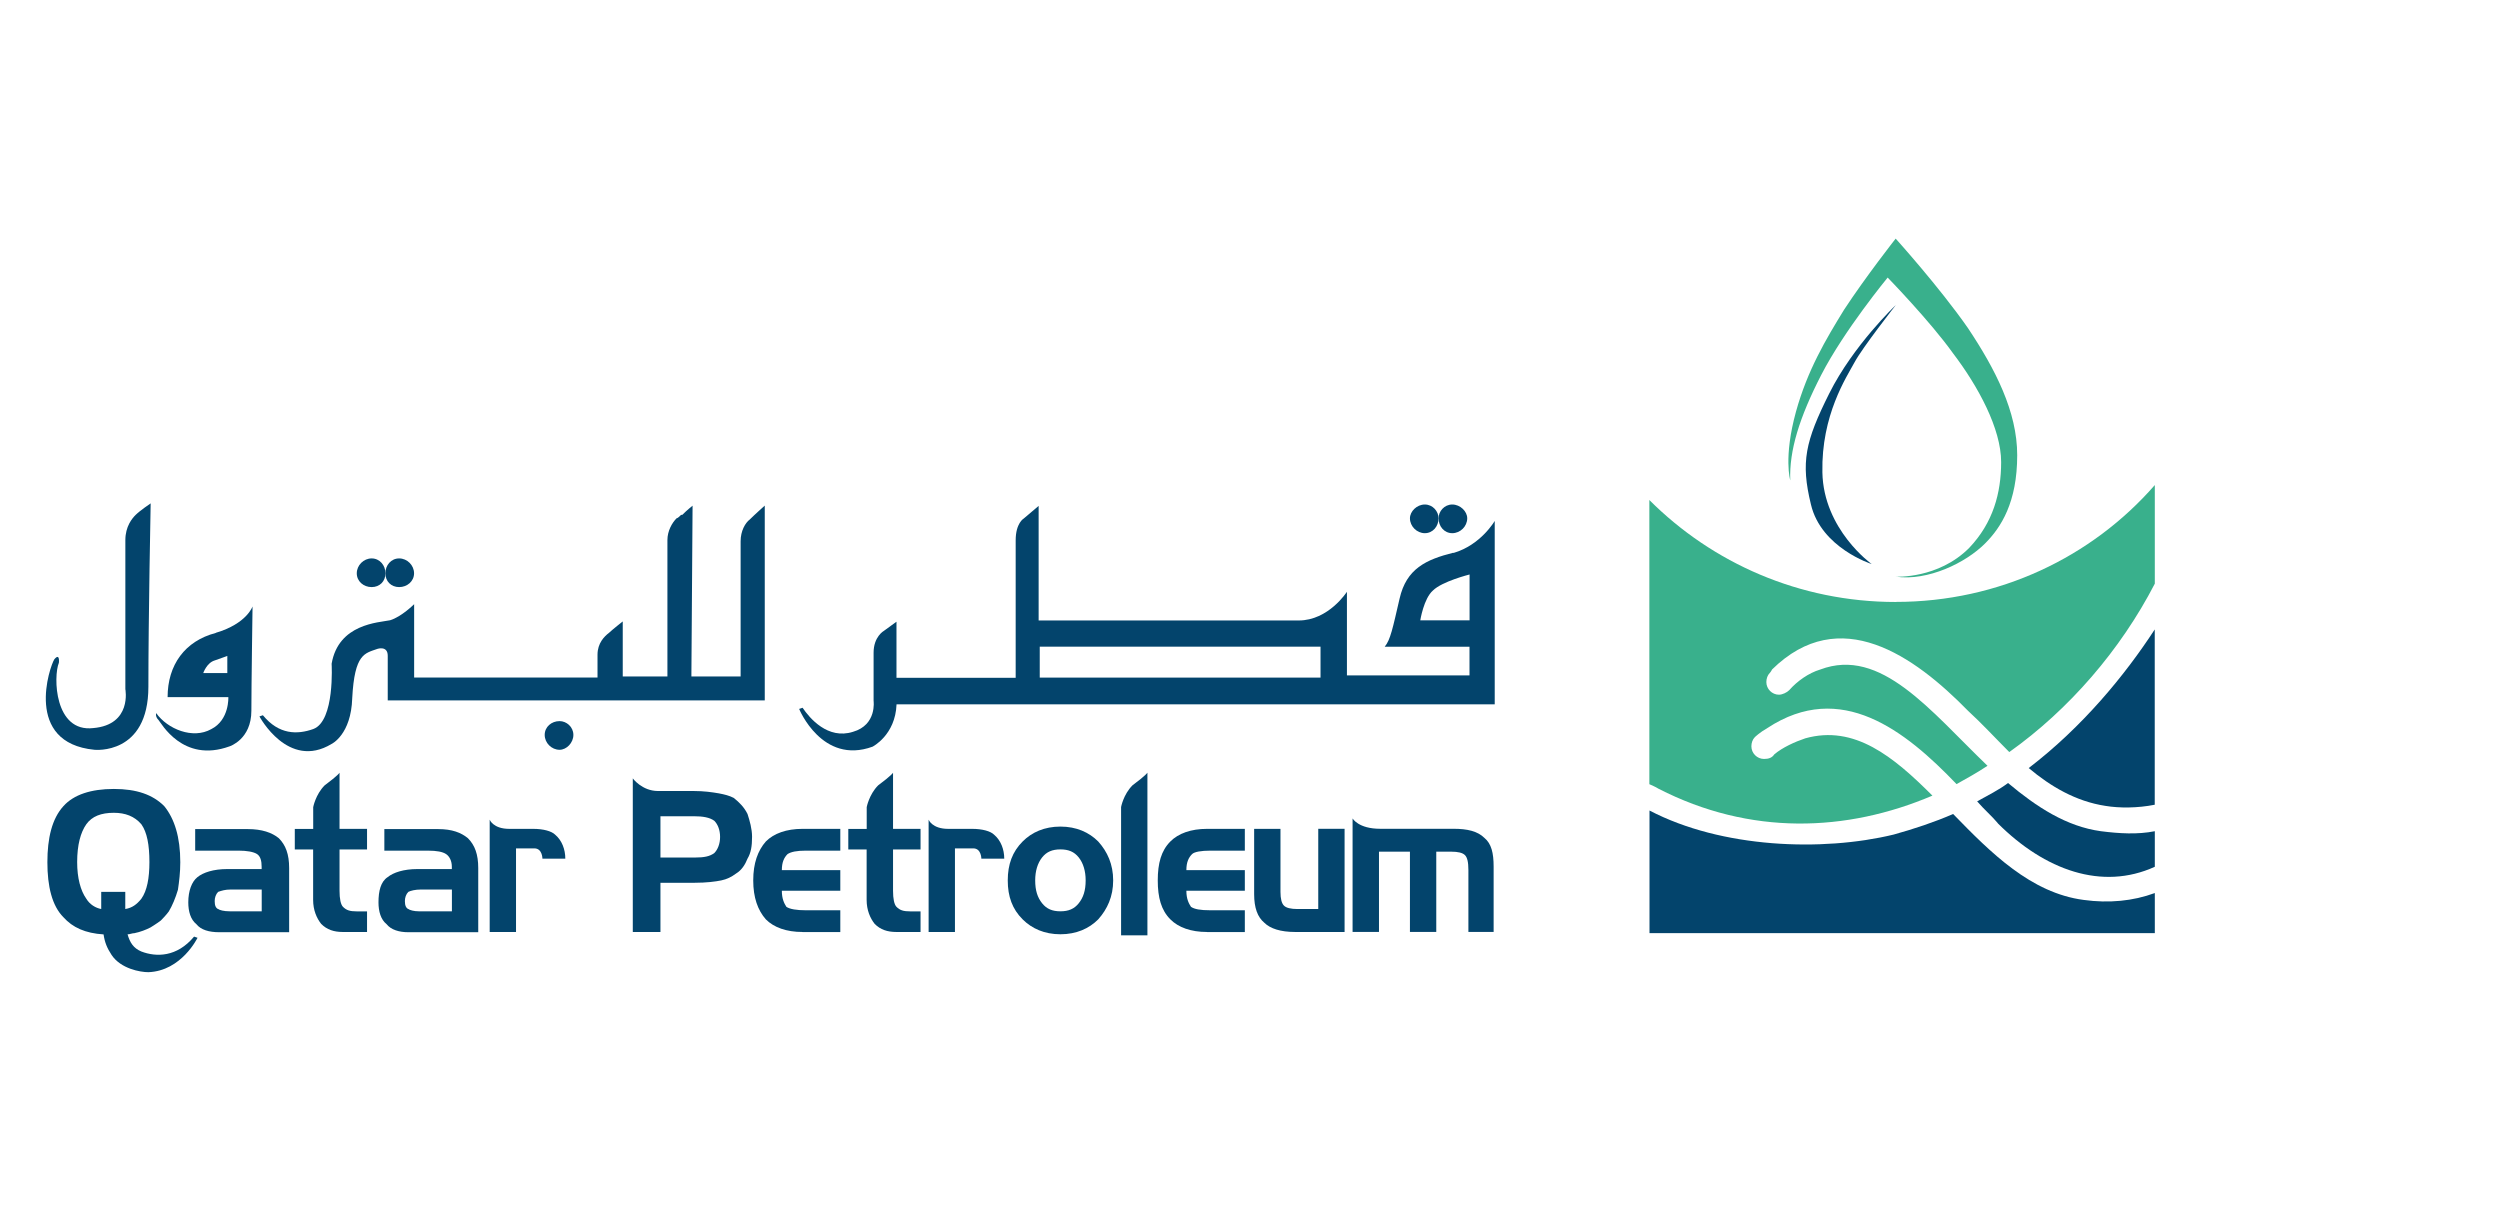 <svg xmlns="http://www.w3.org/2000/svg" id="Layer_1" viewBox="0 0 340.83 164.7"><g id="Layer_1-2"><path d="M198.15,75.35c-3.75.94-6.41,2.19-7.34,6.25-.94,4.06-1.25,5.63-2.03,6.57h11.56v3.91h-16.71v-11.4s-2.5,3.91-6.57,3.91h-35.46v-15.62l-2.03,1.72s-1.1.62-1.1,2.97v18.75h-16.25v-7.65l-1.72,1.25s-1.4.78-1.4,2.97v6.57s.47,3.28-2.81,4.22c-3.44,1.1-5.93-1.88-6.87-3.28l-.47.16s3.12,7.65,10,5.15c0,0,3.12-1.56,3.28-5.78h81.55v-25s-1.88,3.28-5.63,4.37h-.02ZM180.03,92.38h-38.28v-4.22h38.28v4.22ZM200.34,84.57h-6.71s.47-2.97,1.72-4.06c1.25-1.25,5-2.19,5-2.19v6.25h0Z" fill="#03446c"></path><path d="M196.12,70.66c0-.94.78-1.88,1.87-1.88s2.04.94,2.04,1.88c0,1.1-.94,2.03-2.04,2.03s-1.87-.94-1.87-2.03Z" fill="#03446c"></path><path d="M192.22,70.66c0-.94.94-1.88,2.03-1.88s1.87.94,1.87,1.88c0,1.1-.78,2.03-1.87,2.03s-2.03-.94-2.03-2.03Z" fill="#03446c"></path><path d="M74.26,100.19c0,1.1.94,2.03,2.03,2.03.94,0,1.88-.94,1.88-2.03s-.94-1.88-1.88-1.88c-1.1,0-2.03.78-2.03,1.88Z" fill="#03446c"></path><path d="M52.54,78.16c0-1.1.78-2.03,1.88-2.03s2.03.94,2.03,2.03-.94,1.88-2.03,1.88-1.88-.78-1.88-1.88Z" fill="#03446c"></path><path d="M48.64,78.16c0-1.1.94-2.03,2.03-2.03s1.88.94,1.88,2.03-.78,1.88-1.88,1.88-2.03-.78-2.03-1.88Z" fill="#03446c"></path><path d="M29.42,86.29c-4.22,1.1-6.57,4.37-6.57,8.75h8.28s.16,3.12-2.34,4.37c-2.5,1.4-5.93,0-7.5-2.19,0,0-.16.47.32.94.32.32,3.28,5.93,9.69,3.59,0,0,2.97-.94,2.97-4.85,0-3.28.16-14.22.16-14.22,0,0-.78,2.34-5,3.59h0ZM30.99,91.76h-3.28s.47-1.4,1.56-1.72c.94-.32,1.72-.62,1.72-.62,0,0,0,2.34,0,2.34Z" fill="#03446c"></path><path d="M20.52,68.64s-1.4.94-2.03,1.56c-.47.47-1.4,1.56-1.4,3.44v20.31s.94,4.85-4.37,5.31c-5.31.62-5.47-7.03-4.69-8.91,0,0,.16-1.4-.62-.47-.62.94-4.22,11.4,5.47,12.34,0,0,7.35.78,7.35-8.59s.31-25,.31-25h0Z" fill="#03446c"></path><path d="M40.2,113.01h2.5v-2.97s.32-1.72,1.56-2.97c1.88-1.4,2.03-1.72,2.03-1.72v7.65h3.75v2.81h-3.75v5.63c0,1.1.16,1.87.47,2.19.47.47.94.62,1.88.62h1.4v2.81h-3.28c-1.25,0-2.19-.32-2.97-1.1-.62-.78-1.1-1.88-1.1-3.28v-6.87h-2.5v-2.81h0Z" fill="#03446c"></path><path d="M55.67,123.94c-.31-.16-.47-.47-.47-1.1,0-.47.16-.94.47-1.25.32-.16.94-.32,1.72-.32h4.22v2.97h-4.53c-.62,0-1.25-.16-1.4-.32h0ZM52.39,115.97h5.93c1.25,0,2.03.16,2.5.47.47.32.78.94.78,1.72v.32h-4.69c-1.88,0-3.28.47-4.06,1.1-.94.62-1.25,1.88-1.25,3.44,0,1.25.32,2.34,1.1,2.97.62.78,1.72,1.1,2.97,1.1h9.53v-8.75c0-1.88-.47-3.12-1.4-4.06-.94-.78-2.19-1.25-4.06-1.25h-7.34v2.97h0Z" fill="#03446c"></path><path d="M66.76,111.75s.47,1.25,2.66,1.25h3.28c1.4,0,2.5.32,2.97.78.94.78,1.4,2.03,1.4,3.28h-3.12s0-1.4-1.1-1.4h-2.5v11.4h-3.59s0-15.31,0-15.31Z" fill="#03446c"></path><path d="M29.74,123.94c-.32-.16-.47-.47-.47-1.1,0-.47.16-.94.47-1.25.47-.16.94-.32,1.72-.32h4.22v2.97h-4.37c-.78,0-1.4-.16-1.56-.32h0ZM26.62,115.97h5.93c1.1,0,2.03.16,2.5.47.47.32.62.94.62,1.72v.32h-4.69c-1.88,0-3.28.47-4.06,1.1-.78.62-1.25,1.88-1.25,3.44,0,1.25.32,2.34,1.1,2.97.62.78,1.72,1.1,3.12,1.1h9.53v-8.75c0-1.88-.47-3.12-1.4-4.06-.94-.78-2.34-1.25-4.22-1.25h-7.19v2.97h0Z" fill="#03446c"></path><path d="M11.77,122.53c.47.78,1.25,1.25,2.03,1.4v-2.34h3.28v2.34c.94-.16,1.56-.62,2.19-1.4.78-1.1,1.1-2.81,1.1-5,0-2.34-.32-4.06-1.1-5.16-.94-1.09-2.19-1.56-3.75-1.56-1.72,0-2.97.47-3.75,1.56-.78,1.1-1.25,2.82-1.25,5.16,0,2.19.47,3.91,1.25,5ZM23.02,124.25s-.32.47-1.1,1.25c-.62.47-1.4.94-1.4.94-.62.32-1.4.62-2.19.78-.32,0-.62.16-.94.16.32,1.1.78,1.88,1.88,2.34,2.03.78,4.85.78,7.19-2.03l.47.16s-2.19,4.53-6.71,4.69c-1.1,0-3.75-.47-5-2.34-.62-.94-.94-1.72-1.1-2.81-2.5-.16-4.22-.94-5.47-2.34-1.56-1.56-2.19-4.22-2.19-7.5s.62-5.93,2.19-7.65c1.4-1.56,3.75-2.34,6.87-2.34s5.31.78,6.87,2.34c1.4,1.72,2.19,4.22,2.19,7.65,0,1.4-.16,2.66-.32,3.75-.32,1.1-.78,2.19-1.25,2.97h0Z" fill="#03446c"></path><path d="M126.6,111.75s.47,1.25,2.66,1.25h3.28c1.4,0,2.5.32,2.97.78.94.78,1.4,2.03,1.4,3.28h-3.12s0-1.4-1.1-1.4h-2.5v11.4h-3.59v-15.31Z" fill="#03446c"></path><path d="M115.66,113.01h2.5v-2.97s.32-1.72,1.56-2.97c1.88-1.4,2.03-1.72,2.03-1.72v7.65h3.75v2.81h-3.75v5.63c0,1.1.16,1.87.47,2.19.47.47.94.62,1.88.62h1.4v2.81h-3.28c-1.25,0-2.19-.32-2.97-1.1-.62-.78-1.1-1.88-1.1-3.28v-6.87h-2.5v-2.81h0Z" fill="#03446c"></path><path d="M97.39,111.91c.47.47.78,1.25.78,2.19s-.32,1.72-.78,2.19c-.62.47-1.4.62-2.66.62h-4.69v-5.63h4.53c1.25,0,2.19.16,2.81.62h0ZM86.29,127.06h3.75v-6.71h4.69c1.56,0,2.81-.16,3.59-.32.78-.16,1.4-.47,2.03-.94.78-.47,1.25-1.25,1.56-2.03.47-.78.62-1.72.62-2.97,0-1.1-.32-2.19-.62-3.12-.47-.94-1.1-1.56-1.88-2.19-.62-.32-1.25-.47-2.03-.62-.94-.16-2.03-.32-3.44-.32h-4.85c-2.19,0-3.44-1.72-3.44-1.72v20.93h.02Z" fill="#03446c"></path><path d="M109.41,127.06c-2.19,0-3.91-.62-5-1.72-1.1-1.25-1.72-2.97-1.72-5.31s.62-4.06,1.72-5.31c1.09-1.1,2.81-1.72,5-1.72h5.15v2.97h-4.69c-1.25,0-2.03.16-2.5.47-.47.47-.78,1.1-.78,2.19h7.97v2.81h-7.97c0,1.1.32,1.72.62,2.19.47.32,1.4.47,2.66.47h4.69v2.97h-5.15v.02Z" fill="#03446c"></path><path d="M142.07,116.9c.62-.78,1.4-1.1,2.5-1.1s1.88.32,2.5,1.1.94,1.87.94,3.12c0,1.4-.32,2.34-.94,3.12s-1.4,1.1-2.5,1.1-1.88-.32-2.5-1.1-.94-1.72-.94-3.12c0-1.25.32-2.34.94-3.12ZM149.72,114.72c-1.25-1.25-2.97-2.03-5.15-2.03s-3.91.78-5.15,2.03c-1.4,1.4-2.03,3.12-2.03,5.31s.62,3.91,2.03,5.31c1.25,1.25,2.97,2.03,5.15,2.03s3.91-.78,5.15-2.03c1.25-1.4,2.04-3.12,2.04-5.31s-.78-3.91-2.04-5.31Z" fill="#03446c"></path><path d="M164.56,127.06c-2.19,0-3.91-.62-5-1.72-1.25-1.25-1.72-2.97-1.72-5.31s.47-4.06,1.72-5.31c1.09-1.1,2.81-1.72,5-1.72h5.15v2.97h-4.69c-1.25,0-2.19.16-2.5.47-.47.47-.78,1.1-.78,2.19h7.97v2.81h-7.97c0,1.1.32,1.72.63,2.19.47.32,1.25.47,2.65.47h4.69v2.97h-5.15v.02Z" fill="#03446c"></path><path d="M183.31,127.06h-6.71c-2.04,0-3.43-.47-4.22-1.25-.94-.78-1.4-2.04-1.4-3.91v-8.9h3.59v8.59c0,.94.16,1.56.47,1.87.31.32.94.47,1.87.47h2.81v-10.94h3.59v14.06h0Z" fill="#03446c"></path><path d="M184.41,111.59s.78,1.4,3.75,1.4h10c1.88,0,3.28.32,4.22,1.25.94.78,1.25,2.04,1.25,3.91v8.9h-3.44v-8.44c0-1.1-.16-1.72-.47-2.03-.32-.32-.94-.47-1.88-.47h-2.03v10.94h-3.59v-10.94h-4.22v10.94h-3.6v-15.47h0Z" fill="#03446c"></path><path d="M152.84,110.03s.31-1.72,1.56-2.97c1.88-1.4,2.03-1.72,2.03-1.72v22.18h-3.59v-17.49Z" fill="#03446c"></path><path d="M266.27,110.97c5.16,5.31,10.62,10.78,17.81,11.72,3.43.47,6.71.16,9.69-.94v5.47h-68.89v-16.72c9.84,5.15,23.59,5.63,33.28,3.28,2.81-.78,5.63-1.72,8.12-2.81Z" fill="#03446c"></path><path d="M272.36,112.22c-.78-.94-1.88-1.88-2.81-2.97,1.4-.78,2.97-1.56,4.21-2.5,3.91,3.28,7.97,5.93,12.66,6.57,2.5.32,5,.47,7.35,0v4.85c-7.19,3.28-15,.47-21.41-5.93h0Z" fill="#03446c"></path><path d="M293.76,85.81v23.9c-2.34.47-4.84.47-6.71.16-4.06-.62-7.5-2.66-10.47-5.16,7.35-5.63,13.12-12.66,17.19-18.91h0Z" fill="#03446c"></path><path d="M258.45,82.07c-13.12,0-25-5.31-33.59-13.9v38.74c.32.16.78.32,1.25.62,12.5,6.41,25.62,5.93,37.34.94-5.31-5.31-10.62-9.69-17.34-7.81-1.4.47-3.12,1.25-4.22,2.19-.31.47-.78.62-1.4.62-.94,0-1.72-.78-1.72-1.72,0-.47.16-.94.47-1.25,0,0,.62-.62,1.72-1.25,10-6.57,18.75.31,25.78,7.65,1.4-.78,2.81-1.56,4.22-2.5-7.81-7.5-14.53-16.25-22.81-13.12-1.56.47-3.12,1.56-4.22,2.81-.31.32-.94.62-1.4.62-.94,0-1.72-.78-1.72-1.72,0-.47.16-.94.47-1.25,0,0,.16-.16.31-.47,9.22-9.06,19.37-1.87,26.71,5.63,1.88,1.72,3.75,3.75,5.63,5.63,8.13-5.78,15.16-13.9,19.84-22.96v-13.44c-8.59,9.84-21.25,15.93-35.31,15.93h.02Z" fill="#39b08c"></path><path d="M258.45,32.54s5.93,6.57,9.84,12.18c3.75,5.63,6.72,11.4,6.72,17.34,0,6.41-2.19,9.84-4.38,12.03-2.65,2.66-7.81,5.15-12.18,4.53,0,0,5.78.32,10-3.91,3.28-3.44,4.37-7.5,4.37-11.72,0-4.53-3.12-10.31-6.57-14.84-3.12-4.37-8.9-10.31-8.9-10.31,0,0-5.93,7.19-9.06,13.28-2.97,5.78-4.38,10.31-4.22,14.37,0,0-.94-3.12.78-9.37,1.56-5.63,4.06-9.84,6.56-13.9,2.97-4.53,7.03-9.69,7.03-9.69h0Z" fill="#39b08c"></path><path d="M258.45,41.6s-5.78,5.47-9.06,12.03c-3.28,6.56-3.91,9.37-2.5,15.15,1.4,5.93,8.28,8.12,8.28,8.12,0,0-6.57-4.69-6.72-12.5-.16-7.81,3.28-12.96,4.38-15,1.09-2.03,5.63-7.81,5.63-7.81h0Z" fill="#03446c"></path><path d="M102.22,70.82c-.62.47-1.25,1.56-1.25,2.97v18.43h-6.71v-.31l.16-22.97s-.78.62-1.4,1.25h-.16c-.16.16-.47.47-.62.47-.62.62-1.25,1.72-1.25,2.97v18.59h-6.09v-7.5s-1.4,1.1-1.88,1.56c-.62.47-1.56,1.4-1.56,2.97v3.12h-25v-10s-1.72,1.72-3.28,2.19c-1.56.32-7.03.47-7.97,5.93,0,0,.47,7.81-2.5,8.9-2.19.78-4.69.78-6.87-1.88l-.47.16s3.91,7.34,9.84,3.75c0,0,2.66-1.25,2.81-6.25.32-6.09,1.72-6.09,3.44-6.71,0,0,1.4-.47,1.4.94v6.09h51.4v-26.56s-1.4,1.25-2.03,1.88v.02Z" fill="#03446c"></path></g></svg>